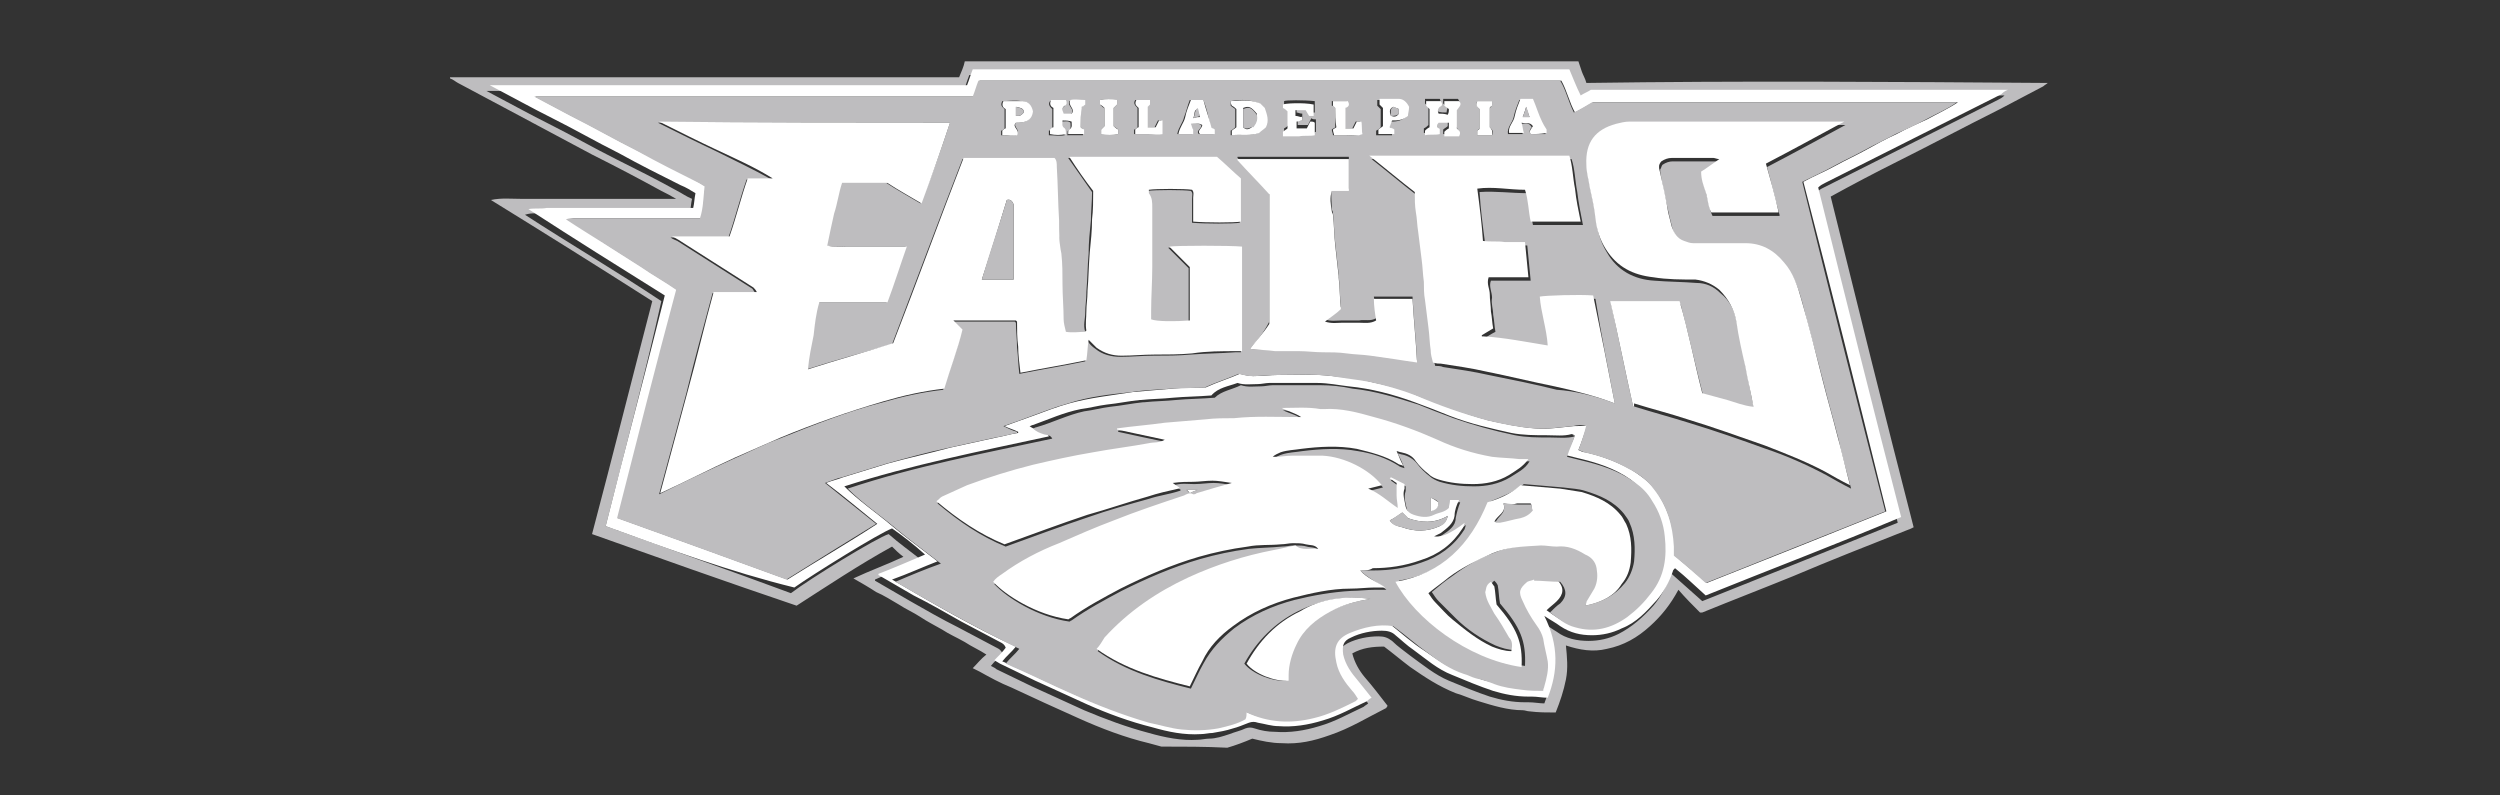 <?xml version="1.0" encoding="utf-8"?>
<!-- Generator: Adobe Illustrator 21.1.0, SVG Export Plug-In . SVG Version: 6.00 Build 0)  -->
<svg version="1.1" id="home-client-01" xmlns="http://www.w3.org/2000/svg" xmlns:xlink="http://www.w3.org/1999/xlink" x="0px"
	 y="0px" viewBox="0 0 220 70" style="enable-background:new 0 0 220 70;" xml:space="preserve">
<rect x="0" y="0" width="220" height="70" fill="#333333" stroke="none"/>
<style type="text/css">
	.st0{fill:#BEBDBF;}
	.st1{fill:#FFFFFF;}
</style>
<g id="bS56wU.tif">
	<g>
		<path class="st0" d="M102.2,65.7c-0.4-0.1-0.7-0.2-1.1-0.3c-2.1-0.5-4.2-1.3-6.2-2.2c-2-0.9-4-1.8-5.9-2.7c-1-0.4-1.9-0.9-2.8-1.4
			c-0.2-0.1-0.4-0.2-0.6-0.3c0.4-0.4,0.7-0.8,1.2-1.2c-0.6-0.4-1.3-0.7-1.9-1.1c-0.7-0.4-1.4-0.7-2-1.1c-0.7-0.4-1.3-0.7-1.9-1.1
			c-0.6-0.4-1.3-0.7-1.9-1.1c-0.7-0.4-1.3-0.8-2-1.1c-0.6-0.4-1.3-0.8-2-1.2c1.5-0.7,2.9-1.2,4.4-1.9c-0.4-0.3-0.7-0.6-1-0.9
			c-2.9,1.6-5.6,3.4-8.4,5.2C63.9,51.2,58,49.1,52.1,47c1.8-6.8,3.5-13.6,5.3-20.5c-4.7-3-9.5-6-14.2-8.9c0.9-0.2,1.8-0.1,2.7-0.1
			c0.9,0,1.8,0,2.7,0c0.9,0,1.8,0,2.7,0c0.9,0,1.8,0,2.7,0c0.9,0,1.8,0,2.7,0c0.9,0,1.8,0,2.8,0c-0.5-0.3-0.9-0.5-1.3-0.7
			c-2-1.1-4.1-2.2-6.1-3.2c-2.4-1.3-4.9-2.6-7.3-3.9c-1.5-0.8-3-1.6-4.5-2.4c-0.2-0.1-0.4-0.3-0.7-0.4c0,0,0-0.1,0-0.1
			c0,0,0,0,0.1,0c14.9,0,29.8,0,44.7,0c0.2-0.5,0.4-0.9,0.5-1.4c18,0,36,0,54,0c0.1,0.3,0.2,0.6,0.3,0.9c0.1,0.3,0.3,0.6,0.4,1
			c13.5-0.2,27-0.1,40.6,0c-0.1,0.1-0.3,0.2-0.4,0.3c-1.3,0.7-2.5,1.3-3.8,2c-3,1.5-6,3.1-9,4.6c-2,1-3.9,2-5.9,3.1
			c2.4,9.7,4.8,19.4,7.3,29.1c-0.2,0.1-0.4,0.2-0.7,0.3c-3.3,1.3-6.6,2.6-9.9,4c-2.7,1.1-5.3,2.1-8,3.2c0,0-0.1,0-0.2,0
			c-0.6-0.6-1.3-1.3-1.9-2c-0.7,1.3-1.5,2.3-2.5,3.2c-1.1,1-2.3,1.7-3.8,2c-1.2,0.3-2.4,0.1-3.6-0.3c0.1,1,0.2,2,0,3
			c-0.2,1-0.5,1.9-0.9,2.9c-0.8,0-1.5,0-2.3-0.1c-0.2,0-0.4-0.1-0.6-0.1c-1.3,0-2.6-0.4-3.9-0.8c-0.7-0.2-1.3-0.5-2-0.7
			c-1.5-0.6-2.7-1.4-4-2.3c-0.8-0.6-1.5-1.2-2.3-1.8c-1,0-1.9,0.1-2.8,0.6c0.2,0.8,0.6,1.5,1.1,2.1c0.7,0.8,1.3,1.6,2,2.5
			c0,0.1-0.1,0.1-0.1,0.2c-1.6,0.8-3.2,1.8-5,2.4c-1.4,0.5-2.7,0.8-4.2,0.7c-0.9,0-1.8-0.2-2.6-0.4c-0.7,0.3-1.5,0.6-2.2,0.8
			C106.1,65.7,104.1,65.7,102.2,65.7z M53.3,46.3c5.5,2,10.9,3.9,16.3,5.9c1.7-1.3,7.6-4.9,8.6-5.2c0.9,0.8,1.9,1.5,2.9,2.3
			c-1.4,0.6-2.8,1.1-4.1,1.7c0,0,0,0,0,0.1c1,0.6,2.1,1.2,3.1,1.8c1.4,0.8,2.8,1.6,4.2,2.3c1.1,0.6,2.3,1.2,3.4,1.8
			c0.2,0.1,0.4,0.2,0.5,0.5c-0.3,0.4-0.7,0.7-1,1.1c0.2,0.1,0.4,0.2,0.5,0.3c1,0.5,2.1,1,3.1,1.5c1.5,0.7,3.1,1.4,4.6,2.1
			c1.9,0.8,3.8,1.5,5.7,2c1.4,0.4,2.9,0.7,4.3,0.6c0.3,0,0.7-0.1,1-0.1c0.6,0,1.2-0.2,1.8-0.4c0.5-0.2,1-0.3,1.4-0.5
			c0.3-0.1,0.5-0.1,0.8,0c0.6,0.2,1.2,0.3,1.8,0.3c1.3,0.1,2.6-0.1,3.9-0.5c1.4-0.4,2.6-1.1,3.9-1.7c0.1-0.1,0.3-0.2,0.4-0.3
			c-0.4-0.5-0.8-1-1.2-1.5c-0.5-0.7-1.1-1.4-1.3-2.3c-0.2-0.8,0-1.1,0.7-1.5c0.8-0.4,1.8-0.6,2.7-0.6c0.5,0,0.8,0.1,1.2,0.4
			c0.5,0.5,1.1,0.9,1.6,1.3c1.1,0.8,2.2,1.7,3.4,2.2c1.2,0.5,2.4,1,3.6,1.4c1,0.3,2,0.5,3.1,0.5c0.1,0,0.2,0,0.3,0
			c0.5,0,1,0.1,1.4,0.1c0.9-2.3,1-4.7-0.3-7.2c0.5,0.3,0.9,0.6,1.4,0.9c0.8,0.6,1.8,0.8,2.8,0.8c0.9,0,1.8-0.2,2.6-0.6
			c1.2-0.6,2.2-1.5,3.1-2.5c0.6-0.7,1.1-1.6,1.4-2.5c0-0.1,0.1-0.2,0.2-0.3c0.9,0.8,1.8,1.6,2.7,2.4c5.8-2.3,11.5-4.6,17.2-6.9
			c-2.4-9.7-4.9-19.4-7.3-29c0.2-0.1,0.4-0.3,0.6-0.4c5.2-2.6,10.3-5.2,15.5-7.8c0.2-0.1,0.4-0.2,0.6-0.4c-12.3,0-24.5,0-36.7,0
			c-0.3,0.1-0.5,0.3-0.9,0.5c-0.3-0.8-0.7-1.6-1-2.3c-17.5,0-35,0-52.5,0c-0.2,0.5-0.3,0.9-0.5,1.4c-13.9,0-27.9,0-42,0
			c1.9,1,3.7,2,5.5,2.9c2,1,3.9,2.1,5.9,3.1c1.8,0.9,3.6,1.8,5.4,2.8c0.4,0.2,0.8,0.5,1.3,0.7c-0.1,0.4-0.1,0.8-0.2,1.3
			c-0.6,0-1.1,0-1.7,0c-0.5,0-1,0-1.6,0c-0.5,0-1.1,0-1.6,0c-0.5,0-1,0-1.6,0c-0.5,0-1.1,0-1.6,0c-0.5,0-1,0-1.6,0
			c-0.5,0-1.1,0-1.6,0c-0.5,0-1,0-1.6,0c-0.5,0-1-0.1-1.6,0.1c4,2.6,8.1,5,12,7.6C56.8,32.8,55,39.6,53.3,46.3z"/>
		<path class="st1" d="M53.3,46.3c1.7-6.8,3.5-13.5,5.2-20.3c-4-2.5-8-5-12-7.6c0.6-0.1,1.1,0,1.6-0.1c0.5,0,1,0,1.6,0
			c0.5,0,1.1,0,1.6,0c0.5,0,1,0,1.6,0c0.5,0,1.1,0,1.6,0c0.5,0,1,0,1.6,0c0.5,0,1.1,0,1.6,0c0.5,0,1,0,1.6,0c0.5,0,1.1,0,1.7,0
			c0.1-0.4,0.1-0.8,0.2-1.3c-0.5-0.3-0.8-0.5-1.3-0.7c-1.8-0.9-3.6-1.8-5.4-2.8c-2-1-3.9-2.1-5.9-3.1c-1.8-0.9-3.6-1.9-5.5-2.9
			c14.1,0,28,0,42,0c0.2-0.5,0.3-0.9,0.5-1.4c17.5,0,35,0,52.5,0c0.3,0.7,0.6,1.5,1,2.3c0.3-0.2,0.6-0.3,0.9-0.5
			c12.2,0,24.4,0,36.7,0c-0.3,0.1-0.5,0.3-0.6,0.4c-5.2,2.6-10.3,5.2-15.5,7.8c-0.2,0.1-0.4,0.2-0.6,0.4c2.4,9.7,4.8,19.3,7.3,29
			c-5.7,2.4-11.5,4.6-17.2,6.9c-0.9-0.8-1.7-1.6-2.7-2.4c-0.1,0.1-0.2,0.2-0.2,0.3c-0.3,0.9-0.8,1.8-1.4,2.5c-0.9,1-1.8,2-3.1,2.5
			c-0.8,0.4-1.7,0.6-2.6,0.6c-1,0-1.9-0.2-2.8-0.8c-0.4-0.3-0.8-0.5-1.4-0.9c1.3,2.6,1.2,4.9,0.3,7.2c-0.5,0-0.9-0.1-1.4-0.1
			c-0.1,0-0.2,0-0.3,0c-1.1,0-2.1-0.2-3.1-0.5c-1.2-0.4-2.4-0.9-3.6-1.4c-1.3-0.5-2.3-1.4-3.4-2.2c-0.6-0.4-1.1-0.9-1.6-1.3
			c-0.3-0.3-0.7-0.4-1.2-0.4c-0.9,0-1.9,0.2-2.7,0.6c-0.7,0.3-0.8,0.7-0.7,1.5c0.2,0.9,0.7,1.6,1.3,2.3c0.4,0.5,0.8,1,1.2,1.5
			c-0.2,0.1-0.3,0.2-0.4,0.3c-1.3,0.6-2.5,1.3-3.9,1.7c-1.3,0.4-2.6,0.6-3.9,0.5c-0.6,0-1.2-0.2-1.8-0.3c-0.3-0.1-0.5-0.1-0.8,0
			c-0.5,0.2-1,0.4-1.4,0.5c-0.6,0.2-1.2,0.3-1.8,0.4c-0.3,0-0.7,0.1-1,0.1c-1.5,0.1-2.9-0.2-4.3-0.6c-2-0.5-3.9-1.2-5.7-2
			c-1.5-0.7-3.1-1.4-4.6-2.1c-1-0.5-2.1-1-3.1-1.5c-0.2-0.1-0.3-0.2-0.5-0.3c0.4-0.4,0.7-0.7,1-1.1c-0.1-0.3-0.3-0.4-0.5-0.5
			c-1.1-0.6-2.3-1.2-3.4-1.8c-1.4-0.8-2.8-1.6-4.2-2.3c-1-0.6-2.1-1.2-3.1-1.8c0,0,0,0,0-0.1c1.3-0.5,2.7-1.1,4.1-1.7
			c-1-0.9-1.9-1.6-2.9-2.3c-1.1,0.4-6.9,4-8.6,5.2C64.2,50.3,58.8,48.3,53.3,46.3z M138.9,39.6c0.2,0.1,0.4,0.2,0.6,0.2
			c1.4,0.3,2.7,0.8,4,1.5c0.8,0.5,1.5,1,2.1,1.7c1.1,1.5,1.7,3.3,1.8,5.1c0,0.3,0,0.6,0,0.8c0.9,0.8,1.9,1.6,2.8,2.4
			c5.3-2.1,10.6-4.2,15.8-6.3c-2.4-9.7-4.8-19.4-7.3-29c0.9-0.5,1.9-0.9,2.8-1.4c0.9-0.5,1.8-0.9,2.7-1.4c0.9-0.5,1.8-1,2.7-1.4
			c0.9-0.5,1.8-0.9,2.7-1.3c0.9-0.5,1.8-0.9,2.7-1.5c-10.7,0-21.4,0-32.1,0c-0.5,0.3-1,0.6-1.6,0.9c-0.5-0.9-0.7-1.9-1.2-2.8
			c-17.1,0-34.1,0-51.2,0c-0.2,0.5-0.3,0.9-0.5,1.4c-12.8,0-25.6,0-38.4,0c0,0-0.1,0-0.1,0c0,0,0,0-0.1,0c0,0,0,0,0,0
			c1.1,0.6,2.1,1.1,3.2,1.7c2,1,3.9,2.1,5.9,3.1c1.8,0.9,3.6,1.8,5.4,2.8c0.2,0.1,0.3,0.2,0.5,0.3c-0.2,0.9-0.1,1.9-0.4,2.8
			c-0.3,0-0.5,0-0.7,0c-2.3,0-4.7,0-7,0c-1.2,0-2.3,0-3.5,0c-0.1,0-0.3,0.1-0.6,0.1c1.2,0.7,2.3,1.4,3.3,2.1
			c1.1,0.7,2.2,1.4,3.3,2.1c1,0.7,2.1,1.3,3.1,2c-1.7,6.7-3.5,13.4-5.2,20.1c5,1.8,10,3.6,14.9,5.4c2.7-1.7,5.3-3.2,7.9-4.9
			c-1.5-1.2-2.9-2.4-4.5-3.6c0.5-0.2,1-0.3,1.5-0.5c1.3-0.4,2.6-0.8,3.9-1.2c1.8-0.5,3.7-0.9,5.5-1.4c1.4-0.3,2.7-0.6,4.1-0.9
			c0.6-0.1,1.2-0.3,1.9-0.4c0,0,0-0.1,0-0.1c-0.4-0.2-0.8-0.3-1.2-0.5c0.8-0.3,1.7-0.6,2.5-0.9c1.1-0.4,2.1-0.8,3.2-1.1
			c1.8-0.5,3.7-0.7,5.6-1c1.2-0.1,2.3-0.2,3.5-0.3c1-0.1,2.1-0.1,2.9-0.1c1.1-0.5,2.1-0.8,3-1.2c0.4,0.1,0.8,0.2,1.2,0.2
			c0.7,0,1.5-0.1,2.2-0.1c1.6,0,3.2-0.1,4.8,0.1c1.1,0.1,2.2,0.2,3.3,0.5c1.4,0.3,2.8,0.6,4.1,1.2c2.1,0.8,4.1,1.6,6.3,2.2
			c1.4,0.3,2.7,0.6,4.1,0.7c1.1,0.1,2.3-0.1,3.4-0.2c0.4,0,0.8,0,1.2-0.1C139.4,38.2,139.2,38.9,138.9,39.6z M138.6,38.3
			c-0.1,0-0.2-0.1-0.3-0.1c-0.7,0.2-1.4,0.1-2.2,0.1c-1,0-2.1,0-3.1-0.2c-1.8-0.4-3.6-0.8-5.4-1.5c-1-0.4-2-0.8-3.1-1.2
			c-1.9-0.7-3.8-1.2-5.8-1.4c-0.9-0.1-1.8-0.3-2.8-0.3c-1.4,0-2.8,0-4.2,0c-0.3,0-0.7,0.1-1,0.1c-0.6,0-1.2,0.1-1.8-0.1
			c-0.8,0.3-1.7,0.4-2.3,1.1c-1.2,0.1-2.3,0.1-3.4,0.2c-0.9,0.1-1.9,0.1-2.8,0.2c0,0-0.1,0-0.1,0c-1,0.1-1.9,0.3-2.9,0.4
			c-0.8,0.1-1.5,0.3-2.3,0.4c-1.5,0.3-2.8,0.9-4.2,1.4c-0.1,0-0.2,0.1-0.3,0.1c0.4,0.3,0.7,0.3,0.9,0.5c0.3,0.1,0.7,0.1,0.8,0.4
			c-6,1.3-12.1,2.5-18,4.4c1.3,1.3,2.8,2.3,4.1,3.4c1.3,1.1,2.7,2.1,4.1,3.2c-1.3,0.5-2.6,1.1-4,1.6c3.6,2.1,7.2,4.2,10.9,5.9
			c-0.4,0.5-0.8,0.8-1.2,1.3c0.3,0.1,0.6,0.3,0.9,0.4c1.6,0.7,3.2,1.5,4.8,2.2c2.2,1,4.5,1.9,6.9,2.6c0.9,0.3,1.9,0.5,2.9,0.6
			c1.1,0.1,2.1,0.1,3.2-0.1c0.8-0.2,1.6-0.4,2.4-0.8c0-0.2,0-0.4,0.1-0.6c1.9,1,3.9,1,5.9,0.5c1.3-0.3,2.5-0.9,3.7-1.5
			c0.1,0,0.1-0.1,0.2-0.2c-0.2-0.2-0.3-0.5-0.5-0.7c-0.6-0.8-1.2-1.5-1.4-2.5c-0.3-1.4,0-2.1,1.2-2.6c1.2-0.5,2.5-0.8,3.8-0.6
			c1,0.8,2,1.7,3.1,2.4c1,0.7,2,1.4,3.1,1.8c0.4,0.1,0.7,0.3,1.1,0.4c0.5,0.2,1,0.4,1.6,0.5c0.8,0.2,1.6,0.4,2.4,0.5
			c0.6,0.1,1.2,0.1,1.9,0.1c0-0.2,0.1-0.3,0.1-0.4c0.2-0.7,0.4-1.4,0.3-2.2c-0.1-0.7-0.3-1.4-0.4-2c-0.1-0.5-0.3-0.9-0.6-1.2
			c-0.5-0.6-0.9-1.3-1.2-2.1c-0.4-0.8-0.3-1.1,0.4-1.7c0.2-0.1,0.4-0.1,0.6-0.2c0,0,0,0.1,0,0.1c0.8,0,1.6,0.1,2.3,0.1
			c0.7,0.7,0.6,1.3,0,1.9c-0.3,0.3-0.6,0.5-0.9,0.8c0.7,0.5,1.4,1,2.2,1.3c1.7,0.5,3.2,0.1,4.6-0.9c0.8-0.6,1.5-1.3,2.1-2.1
			c1.2-1.5,1.4-3.2,1.2-5c-0.1-1.1-0.6-2.1-1.1-3.1c-0.4-0.7-1-1.2-1.6-1.7c-1.4-1-3-1.5-4.7-1.9c-0.4-0.1-0.8-0.2-1.2-0.3
			C138.1,39.6,138.3,39,138.6,38.3z"/>
		<path class="st0" d="M138.9,39.6c0.3-0.8,0.5-1.4,0.7-2.2c-0.4,0-0.8,0-1.2,0.1c-1.1,0.1-2.3,0.3-3.4,0.2
			c-1.4-0.1-2.8-0.4-4.1-0.7c-2.2-0.6-4.2-1.3-6.3-2.2c-1.3-0.5-2.7-0.9-4.1-1.2c-1.1-0.2-2.2-0.3-3.3-0.5c-1.6-0.2-3.2-0.1-4.8-0.1
			c-0.7,0-1.5,0.1-2.2,0.1c-0.4,0-0.8-0.1-1.2-0.2c-0.9,0.4-1.9,0.7-3,1.2c-0.8,0-1.9,0.1-2.9,0.1c-1.2,0.1-2.3,0.1-3.5,0.3
			c-1.9,0.2-3.8,0.4-5.6,1c-1.1,0.3-2.1,0.7-3.2,1.1c-0.8,0.3-1.6,0.6-2.5,0.9c0.4,0.2,0.8,0.4,1.2,0.5c0,0,0,0.1,0,0.1
			c-0.6,0.1-1.2,0.3-1.9,0.4c-1.4,0.3-2.7,0.6-4.1,0.9c-1.9,0.4-3.7,0.9-5.5,1.4c-1.3,0.4-2.6,0.8-3.9,1.2c-0.5,0.1-0.9,0.3-1.5,0.5
			c1.5,1.2,3,2.4,4.5,3.6c-2.6,1.6-5.2,3.2-7.9,4.9c-4.9-1.8-9.9-3.6-14.9-5.4c1.7-6.7,3.4-13.4,5.2-20.1c-1-0.7-2.1-1.3-3.1-2
			c-1.1-0.7-2.2-1.4-3.3-2.1c-1.1-0.7-2.1-1.3-3.3-2.1c0.3-0.1,0.4-0.1,0.6-0.1c1.2,0,2.3,0,3.5,0c2.3,0,4.7,0,7,0
			c0.2,0,0.5,0,0.7,0c0.3-0.9,0.3-1.9,0.4-2.8c-0.2-0.1-0.3-0.2-0.5-0.3c-1.8-0.9-3.6-1.8-5.4-2.8c-2-1-3.9-2.1-5.9-3.1
			c-1.1-0.6-2.1-1.1-3.2-1.7c0,0,0,0,0,0c0,0,0,0,0.1,0c0,0,0.1,0,0.1,0c12.8,0,25.6,0,38.4,0c0.2-0.5,0.3-0.9,0.5-1.4
			c17.1,0,34.1,0,51.2,0c0.5,0.8,0.7,1.8,1.2,2.8c0.6-0.3,1.1-0.6,1.6-0.9c10.8,0,21.5,0,32.1,0c-0.8,0.6-1.8,1-2.7,1.5
			c-0.9,0.5-1.8,0.9-2.7,1.3c-0.9,0.5-1.8,0.9-2.7,1.4c-0.9,0.5-1.8,0.9-2.7,1.4c-0.9,0.5-1.8,0.9-2.8,1.4c2.4,9.7,4.8,19.3,7.3,29
			c-5.3,2.1-10.5,4.2-15.8,6.3c-0.9-0.8-1.8-1.6-2.8-2.4c0-0.3,0-0.5,0-0.8c-0.1-1.9-0.6-3.6-1.8-5.1c-0.5-0.7-1.3-1.3-2.1-1.7
			c-1.2-0.7-2.6-1.2-4-1.5C139.4,39.8,139.2,39.7,138.9,39.6z M83.6,10.8c-8.6,0-17.1,0-25.7,0c1.8,0.9,3.4,1.7,5.1,2.5
			c1.6,0.8,3.3,1.6,4.9,2.5c-0.7,0-1.4,0-2.2,0c-0.6,1.7-1,3.4-1.6,5.1c-1.7,0-3.3,0-5.1,0c0.3,0.2,0.4,0.2,0.6,0.3
			c2.2,1.4,4.4,2.8,6.6,4.2c0.1,0.1,0.1,0.2,0.3,0.4c-1.3,0-2.5,0-3.8,0c-0.8,3-1.6,5.9-2.3,8.8c-0.8,3-1.6,5.9-2.4,8.9
			c2.2-1.1,4.3-2.1,6.5-3.1c1.4-0.6,2.7-1.3,4.1-1.8c3-1.2,6-2.4,9.1-3.2c1.7-0.5,3.5-0.9,5.3-1.1c0.5-1.7,1.2-3.4,1.6-5.2
			c-0.3-0.3-0.5-0.5-0.8-0.8c0.2,0,0.3,0,0.3,0c1.7,0,3.4,0,5.1,0c0,0,0,0,0.1,0c0,0,0,0,0.1,0.1c0,0.7,0.1,1.5,0.1,2.2
			c0.1,0.8,0.1,1.5,0.2,2.3c2-0.4,3.9-0.7,5.8-1.1c0.1-0.6,0.1-1.2,0.2-1.8c0.2,0.3,0.4,0.5,0.7,0.7c0.6,0.5,1.4,0.7,2.2,0.7
			c1,0,1.9-0.1,2.9-0.1c1.1,0,2.2,0,3.3-0.1c1.3-0.1,2.6-0.1,3.9-0.2c0.2,0,0.4,0,0.5,0c0-3.1,0-6.1,0-9.2c-1-0.1-5.8-0.1-6.4,0
			c0.6,0.6,1.2,1.2,1.8,1.8c0,1.5,0,3.1,0,4.6c0,0,0,0,0,0.1c0,0,0,0,0,0c-1.3,0.1-3,0.1-3.4-0.1c0-0.2,0-0.5,0-0.7
			c0-1.3,0.1-2.6,0.1-3.9c0-1.7,0-3.5,0-5.2c0-0.4,0-0.9-0.3-1.3c0-0.1,0-0.2,0-0.3c0.6-0.1,3.2-0.1,3.8,0c0.2,0.2,0.1,0.4,0.1,0.7
			c0,0.7,0,1.4,0,2.1c1.1,0.1,3.7,0.1,4.2,0c0-1.3,0-2.5,0-3.8c-0.7-0.6-1.4-1.3-2.1-1.9c-4.3,0-8.6,0-13,0c0.7,1,1.4,2,2.1,3
			c0,0.9-0.1,1.7-0.1,2.5c-0.1,1-0.2,1.9-0.2,2.9c-0.1,1.1-0.1,2.2-0.2,3.4c0,0,0,0.1,0,0.1c0,0.6-0.1,1.1-0.1,1.7
			c0,0.6-0.2,1.1,0,1.7c0,0,0,0.1-0.1,0.1c-0.6,0-1.1,0.1-1.7,0c-0.1-0.4-0.1-0.7-0.2-1.1c-0.1-1-0.1-2.1-0.1-3.1
			c0-0.9,0-1.8-0.1-2.7c-0.1-1-0.1-2-0.2-2.9c-0.1-1.6-0.1-3.1-0.2-4.7c0-0.3,0-0.6-0.2-0.8c-2.7,0-5.3,0-8,0
			c-2.1,5.4-4.1,10.8-6.2,16.3C76,31,73.5,31.7,71,32.5c0-1.1,0.3-2.1,0.5-3c0.2-1,0.2-2,0.5-2.9c2,0,4,0,6,0
			c0.6-1.6,1.1-3.2,1.7-4.9c-0.6,0-1.2,0-1.8,0c-0.6,0-1.1,0-1.7,0c-0.6,0-1.2,0-1.8,0c-0.6,0-1.1,0.1-1.7-0.1
			c0.2-0.9,0.3-1.9,0.6-2.8c0.2-0.9,0.3-1.8,0.7-2.7c1.4,0,2.6,0,4,0c0.9,0.6,2,1.2,3,1.8C82,15.5,82.8,13.2,83.6,10.8z M143.7,35.7
			c0.1,0,0.1,0.1,0.2,0.1c1.6,0.5,3.1,0.9,4.7,1.4c2.3,0.7,4.6,1.5,6.8,2.3c1.8,0.6,3.6,1.4,5.3,2.3c0.7,0.4,1.4,0.8,2.2,1.2
			c-0.4-1.5-0.8-2.9-1.1-4.3c-0.4-1.6-0.9-3.3-1.3-4.9c-0.6-2.4-1.3-4.8-1.9-7.2c-0.3-1.1-0.7-2.3-1.5-3.2c-0.9-1.1-2-1.7-3.4-1.7
			c-1.5,0-3.1,0-4.6,0c-0.3,0-0.6-0.1-0.8-0.2c-0.6-0.2-0.9-0.7-1.1-1.3c-0.1-0.4-0.2-0.8-0.3-1.2c-0.3-1.3-0.6-2.6-0.8-3.9
			c0,0,0-0.1,0-0.2c0.1-0.1,0.1-0.3,0.2-0.4c0.3-0.2,0.6-0.3,0.9-0.3c1.2,0,2.4,0,3.7,0c0.1,0,0.2,0,0.5,0.1
			c-0.6,0.4-1.1,0.7-1.6,1.1c0,0.6,0.3,1.2,0.4,1.8c0.2,0.6,0.2,1.2,0.5,1.8c2,0,3.9,0,5.8,0c0,0,0,0,0.1,0c0,0,0,0,0-0.1
			c-0.4-1.4-0.7-2.8-1.1-4.2c2.3-1.2,4.5-2.4,6.9-3.7c-0.2,0-0.3,0-0.4,0c-6.2,0-12.4,0-18.5,0c-0.4,0-0.8,0-1.2,0.2
			c-1.8,0.6-2.7,1.7-2.6,3.6c0,0.7,0.2,1.3,0.3,2c0.2,0.9,0.4,1.8,0.5,2.7c0.1,1,0.4,1.9,0.9,2.7c0.9,1.6,2.4,2.4,4.2,2.5
			c1.2,0.1,2.5,0.1,3.7,0.2c0.8,0,1.5,0.3,2.1,0.9c0.9,0.7,1.3,1.7,1.5,2.8c0.3,1.3,0.5,2.6,0.8,4c0.2,1.1,0.4,2.3,0.7,3.5
			c-0.8-0.1-1.5-0.4-2.3-0.6c-0.7-0.2-1.5-0.4-2.2-0.6c-0.7-2.7-1.3-5.5-2-8.1c-2,0-4,0-6,0c0,0,0,0-0.1,0c0,0,0,0,0,0
			C142.4,29.6,143,32.6,143.7,35.7z M142.1,35.5c-0.6-3.1-1.2-6.1-1.7-9.2c-1.2-0.1-4.2-0.1-4.7,0.1c0.1,1.4,0.6,2.8,0.7,4.3
			c-1.9-0.3-3.8-0.7-5.7-0.8c0,0,0,0-0.1,0c0,0,0,0,0-0.1c0.3-0.2,0.6-0.4,1-0.6c-0.1-0.5-0.1-1-0.2-1.5c0-0.5-0.2-1-0.1-1.5
			c0-0.5-0.3-1-0.1-1.5c1.2,0,2.3,0,3.5,0c-0.1-1-0.2-2-0.3-3.1c-0.6,0-1.2,0-1.8,0c-0.6,0-1.3,0.1-1.9-0.1c-0.2-1.5-0.4-3-0.5-4.6
			c1.4-0.1,2.8,0.1,4.2,0.1c0.3,0.9,0.3,1.9,0.5,2.8c1.5,0,2.9,0,4.4,0c-0.2-1-0.4-2-0.5-2.9c-0.2-1-0.2-2-0.5-2.9
			c-5.9,0-11.7,0-17.6,0c1.4,1.1,2.7,2.2,4,3.2c0.1,0.6,0.1,1.2,0.1,1.8c0.1,0.6,0.1,1.2,0.2,1.7c0.1,0.8,0.2,1.6,0.3,2.4
			c0.1,0.7,0.1,1.3,0.2,2c0,0.5,0.1,1.1,0.1,1.6c0.1,0.8,0.2,1.6,0.3,2.4c0.1,0.7,0.1,1.3,0.2,2c0,0.4,0.1,0.7,0.2,1.1
			c0.2,0,0.5,0,0.7,0.1c1.3,0.2,2.7,0.4,4,0.7c2,0.4,4,0.8,6,1.3C138.5,34.4,140.3,34.8,142.1,35.5z M110,30.7c0.8,0.1,1.5,0,2.2,0
			c0.7,0,1.4,0,2.1,0c0.7,0,1.4,0.1,2.1,0.1c0.7,0,1.4,0.1,2.1,0.1c0.7,0.1,1.4,0.1,2.1,0.2c0.7,0.1,1.4,0.2,2.1,0.3
			c0.7,0.1,1.4,0.2,2,0.3c-0.1-1.9-0.3-3.7-0.4-5.6c-1.2,0-2.3,0-3.4,0c0.1,0.6,0.2,1.3,0.2,1.9c-0.5,0.3-1,0.1-1.5,0.2
			c-0.5,0-1,0-1.5,0c-0.5,0-1,0.1-1.5-0.1c0.5-0.4,0.9-0.8,1.4-1.1c-0.1-0.9-0.1-1.9-0.2-2.8c0,0,0,0,0-0.1
			c-0.1-0.9-0.2-1.8-0.3-2.7c-0.1-0.9-0.1-1.8-0.2-2.7c0-0.1-0.1-0.2-0.1-0.3c0-0.6-0.1-1.2,0-1.8c0.5,0,1,0,1.5,0
			c0-0.5,0-0.9,0-1.4c0-0.5,0-0.9,0-1.4c-3.3,0-6.5,0-9.7,0c0,0,0,0-0.1,0c0,0,0,0,0,0.1c0.9,1,1.9,2,2.8,3c0,3.8,0,7.6,0,11.4
			C111.2,29.3,110.6,30,110,30.7z M95.1,11.2c0-0.6,0-1.2,0-1.7c0.1-0.1,0.2-0.2,0.3-0.2c0-0.1,0-0.3,0-0.4c-0.5,0-0.9-0.1-1.3,0
			c-0.2,0.5,0.6,0.7,0.1,1.2c-0.2,0-0.5,0-0.7,0c0-0.3-0.1-0.5,0.1-0.7c0.2-0.1,0.1-0.3,0.1-0.5c-0.4,0-0.9,0-1.3,0
			c-0.2,0.3,0,0.5,0.2,0.7c0,0.6,0,1.2,0,1.7c-0.1,0.1-0.2,0.2-0.3,0.2c0,0.1,0,0.3,0,0.4c0.5,0,0.9,0.1,1.4,0
			c-0.1-0.2,0-0.4-0.1-0.5c-0.3-0.2-0.2-0.4-0.2-0.7c0.3,0,0.6-0.1,0.8,0.1c0,0.3,0.1,0.5-0.2,0.7c-0.1,0,0,0.3-0.1,0.4
			c0.5,0,0.9,0,1.4,0c0-0.2,0-0.3,0-0.4C95.3,11.3,95.2,11.3,95.1,11.2z M126.5,11.2c0-0.2,0-0.4,0-0.6c0.3,0,0.6,0,0.9,0
			c0,0.2,0,0.4,0,0.5c-0.1,0.1-0.3,0.2-0.4,0.3c0,0.1,0,0.3,0,0.4c0.5,0,0.9,0,1.3,0c0.2-0.3-0.1-0.5-0.2-0.7c0-0.5,0-1.1,0-1.6
			c0.2-0.2,0.5-0.4,0.2-0.8c-0.4,0-0.8,0-1.3,0c0,0.2,0,0.3,0,0.4c0.1,0.1,0.2,0.2,0.4,0.3c0,0.1-0.1,0.3-0.1,0.5
			c-0.3,0-0.5,0-0.8-0.1c-0.1-0.3-0.2-0.5,0.1-0.6c0.2-0.2,0.2-0.3,0.1-0.5c-0.4,0-0.9,0-1.3,0c0,0.2,0,0.3,0,0.4
			c0.1,0.1,0.2,0.2,0.3,0.3c0,0.5,0,1.1,0,1.6c-0.1,0.1-0.2,0.2-0.4,0.3c0,0.1,0,0.3,0,0.4c0.5-0.1,0.9,0.1,1.3-0.1
			c0-0.1,0-0.3,0-0.4C126.6,11.4,126.5,11.3,126.5,11.2z M108.3,8.9c0,0.2,0,0.3,0,0.4c0.1,0.1,0.3,0.2,0.4,0.3c0,0.5,0,1.1,0,1.6
			c-0.1,0.1-0.2,0.2-0.4,0.3c0,0.1,0,0.3,0,0.4c0.9-0.1,1.7,0.1,2.4-0.2c0.2-0.2,0.4-0.4,0.6-0.5c0.3-0.6,0.1-1.1-0.1-1.7
			c-0.1-0.1-0.3-0.3-0.4-0.4C110,8.8,109.4,8.7,108.3,8.9z M114.6,10.6c0-0.2,0-0.4,0-0.6c-0.2,0-0.4-0.1-0.5-0.1c0-0.2,0-0.3,0-0.5
			c0.3,0,0.6,0,0.9,0c0.1,0.2,0.2,0.3,0.3,0.5c0.2,0,0.3,0,0.4,0c0-0.4,0-0.7,0-1c-0.9-0.1-2.6-0.1-2.7,0c0,0.1,0,0.2,0,0.3
			c0.1,0.1,0.3,0.2,0.4,0.3c0,0.5,0,1,0,1.5c-0.1,0.1-0.2,0.2-0.4,0.3c0,0.1,0,0.3,0,0.4c0.5,0,0.9,0,1.4,0c0.5,0,0.9,0.1,1.4-0.1
			c0-0.4,0-0.7,0-1.1c-0.2,0-0.3,0-0.4-0.1c-0.1,0.2-0.2,0.4-0.3,0.6c-0.3,0-0.6,0-0.9,0c0-0.2,0-0.4,0-0.6
			C114.2,10.6,114.4,10.6,114.6,10.6z M105.9,8.8c-0.4,0-0.8,0-1.2,0c-0.2,0.5-0.3,1-0.5,1.5c-0.1,0.5-0.5,0.9-0.6,1.5
			c0.5,0,0.9,0,1.3,0c0-0.2,0-0.3,0-0.4c0-0.1-0.1-0.3-0.2-0.5c0.4,0,0.7-0.1,1,0.1c0.1,0.3-0.5,0.5-0.2,0.8c0.4,0,0.8,0,1.3,0
			c0-0.2,0-0.3,0-0.4c-0.1-0.1-0.2-0.2-0.3-0.2C106.4,10.4,106.2,9.6,105.9,8.8z M134.7,11.8c0.4,0,0.9,0,1.3,0c0-0.2,0-0.3,0-0.3
			c-0.2-0.3-0.3-0.5-0.4-0.7c-0.3-0.7-0.5-1.3-0.8-2c-0.4,0-0.7,0-1.1,0c-0.2,0.5-0.4,1-0.5,1.5c-0.1,0.5-0.6,0.9-0.5,1.5
			c0.4,0,0.8,0,1.3,0c-0.1-0.3-0.1-0.6-0.2-0.9c0.4,0,0.7-0.2,1,0.3C134.7,11.3,134.5,11.5,134.7,11.8z M89.4,10.8
			c0.7,0,1.3-0.1,1.4-1c-0.1-0.5-0.3-0.9-0.9-0.9c-0.6-0.1-1.2,0-1.7,0c-0.2,0.4,0,0.5,0.2,0.7c0,0.6,0,1.2,0,1.7
			c-0.1,0.1-0.2,0.2-0.3,0.2c0,0.1,0,0.3,0,0.4c0.5,0,0.9,0.1,1.3,0C89.9,11.4,89.1,11.2,89.4,10.8z M122.3,11.2c0-0.2,0-0.3,0-0.5
			c0.5,0,0.9,0,1.4-0.4c0-0.2,0.1-0.6,0.1-0.8c-0.3-0.4-0.5-0.7-0.9-0.7c-0.6,0-1.1,0-1.7,0c0,0.2,0,0.3,0,0.5
			c0.1,0.1,0.2,0.2,0.3,0.3c0,0.5,0,1.1,0,1.6c-0.1,0.1-0.2,0.2-0.4,0.3c0,0.1,0,0.3,0,0.4c0.5,0,1,0,1.4,0c0-0.2,0-0.3,0-0.4
			C122.6,11.4,122.5,11.3,122.3,11.2z M117.5,9.5c0,0.6,0,1.1,0,1.7c-0.1,0.1-0.2,0.1-0.3,0.2c0,0.2,0.1,0.3,0.1,0.5
			c0.4,0,0.8,0,1.2,0c0.4,0,0.8,0.1,1.3-0.1c-0.1-0.4,0.1-0.8-0.1-1.1c-0.1,0-0.2,0-0.4,0c-0.1,0.2-0.2,0.4-0.3,0.6
			c-0.2,0-0.4,0-0.7,0c0-0.6,0-1.2,0-1.8c0.3-0.1,0.4-0.3,0.2-0.6c-0.4,0-0.8,0-1.3,0c0,0.2,0,0.3,0,0.4
			C117.4,9.3,117.4,9.4,117.5,9.5z M101.2,8.8c-0.5,0-0.9,0-1.3,0c-0.2,0.3,0,0.5,0.2,0.7c0,0.6,0,1.1,0,1.7
			c-0.1,0.1-0.2,0.2-0.3,0.2c0,0.1,0,0.3,0,0.4c0.4,0,0.8,0,1.2,0c0.4,0,0.8,0,1.2,0c0-0.4,0-0.8,0-1.2c-0.1,0-0.2,0-0.3,0
			c-0.1,0.2-0.2,0.4-0.3,0.6c-0.2,0-0.4,0-0.7,0c0-0.6,0-1.2,0-1.8c0.1-0.1,0.1-0.1,0.2-0.2C101.2,9.1,101.2,9,101.2,8.8z
			 M131.3,11.9c0.2-0.3,0-0.5-0.2-0.7c0-0.6,0-1.1,0-1.7c0.1-0.1,0.2-0.2,0.2-0.2c0-0.2,0-0.3,0-0.4c-0.5,0-0.9,0-1.3,0
			c-0.2,0.3,0,0.5,0.2,0.7c0,0.6,0,1.1,0,1.7c-0.1,0.1-0.2,0.2-0.2,0.2c0,0.2,0,0.3,0,0.4C130.4,11.9,130.8,11.9,131.3,11.9z
			 M97.2,9.5c0,0.5,0,1,0,1.6c-0.1,0.1-0.2,0.2-0.3,0.3c0,0.1,0,0.3,0,0.4c0.5,0,1,0.1,1.5,0c0-0.2,0-0.3,0-0.4
			c-0.1-0.1-0.3-0.2-0.4-0.3c0-0.5,0-1,0-1.6c0.1-0.1,0.2-0.2,0.3-0.3c0-0.1,0-0.3,0-0.4c-0.5,0-1-0.1-1.5,0c0,0.2,0,0.3,0,0.4
			C97,9.4,97.1,9.5,97.2,9.5z"/>
		<path class="st0" d="M138.6,38.3c-0.2,0.7-0.5,1.2-0.7,1.9c0.4,0.1,0.8,0.2,1.2,0.3c1.7,0.4,3.3,0.9,4.7,1.9
			c0.7,0.5,1.2,1,1.6,1.7c0.6,0.9,1,2,1.1,3.1c0.2,1.8,0,3.5-1.2,5c-0.6,0.8-1.3,1.5-2.1,2.1c-1.4,1-2.9,1.4-4.6,0.9
			c-0.8-0.2-1.4-0.7-2.2-1.3c0.3-0.3,0.6-0.6,0.9-0.8c0.6-0.6,0.6-1.2,0-1.9c-0.8,0-1.6-0.1-2.3-0.1c0,0,0-0.1,0-0.1
			c-0.2,0.1-0.4,0.1-0.6,0.2c-0.7,0.6-0.8,0.9-0.4,1.7c0.3,0.7,0.7,1.4,1.2,2.1c0.3,0.4,0.5,0.8,0.6,1.2c0.1,0.7,0.3,1.4,0.4,2
			c0.1,0.7-0.1,1.5-0.3,2.2c0,0.1-0.1,0.2-0.1,0.4c-0.6,0-1.2,0-1.9-0.1c-0.8-0.1-1.6-0.2-2.4-0.5c-0.5-0.2-1.1-0.4-1.6-0.5
			c-0.4-0.1-0.7-0.3-1.1-0.4c-1.2-0.4-2.2-1.1-3.1-1.8c-1-0.7-2-1.6-3.1-2.4c-1.3-0.2-2.6,0.1-3.8,0.6c-1.2,0.5-1.5,1.3-1.2,2.6
			c0.2,1,0.8,1.8,1.4,2.5c0.2,0.2,0.3,0.4,0.5,0.7c-0.1,0.1-0.2,0.2-0.2,0.2c-1.2,0.6-2.4,1.2-3.7,1.5c-2,0.5-4,0.4-5.9-0.5
			c0,0.2,0,0.4-0.1,0.6c-0.7,0.4-1.5,0.6-2.4,0.8c-1.1,0.2-2.2,0.2-3.2,0.1c-1-0.1-1.9-0.4-2.9-0.6c-2.4-0.7-4.7-1.6-6.9-2.6
			c-1.6-0.7-3.2-1.5-4.8-2.2c-0.3-0.1-0.6-0.3-0.9-0.4c0.4-0.5,0.8-0.8,1.2-1.3c-3.7-1.8-7.3-3.8-10.9-5.9c1.4-0.6,2.6-1.1,4-1.6
			c-1.4-1.1-2.8-2.1-4.1-3.2c-1.3-1.1-2.8-2.1-4.1-3.4c6-2,12-3.1,18-4.4c-0.2-0.4-0.6-0.3-0.8-0.4c-0.3-0.1-0.6-0.2-0.9-0.5
			c0.1,0,0.2-0.1,0.3-0.1c1.4-0.4,2.8-1.1,4.2-1.4c0.8-0.1,1.5-0.3,2.3-0.4c1-0.1,1.9-0.3,2.9-0.4c0,0,0.1,0,0.1,0
			c0.9-0.1,1.9-0.1,2.8-0.2c1.1-0.1,2.2-0.1,3.4-0.2c0.6-0.6,1.5-0.7,2.3-1.1c0.6,0.2,1.2,0.1,1.8,0.1c0.3,0,0.7-0.1,1-0.1
			c1.4,0,2.8,0,4.2,0c0.9,0,1.9,0.1,2.8,0.3c2,0.2,3.9,0.8,5.8,1.4c1,0.4,2,0.8,3.1,1.2c1.7,0.6,3.5,1.1,5.4,1.5
			c1,0.2,2,0.2,3.1,0.2c0.7,0,1.5,0.1,2.2-0.1C138.3,38.2,138.4,38.3,138.6,38.3z M119.7,50.2c0.5,0,0.8,0,1.2,0
			c1.4,0,2.8-0.2,4.2-0.7c1.5-0.5,2.8-1.4,3.7-2.8c0.1-0.1,0.1-0.2,0.2-0.5c-1.3,1-2.1,1.4-2.7,1.2c0.2-0.1,0.4-0.2,0.6-0.3
			c0.6-0.4,1.2-0.8,1.2-1.5c0.1-0.5,0.2-0.9,0.4-1.4c-0.3,0-0.5,0-0.8,0c0,0.3-0.1,0.5-0.1,0.7c-0.4,0.3-0.9,0.4-1.3,0.6
			c-0.6,0.2-1.2,0.1-1.8,0c-0.3-0.1-0.6-0.3-0.7-0.7c-0.1-0.5-0.3-1-0.1-1.6c0-0.1,0-0.2,0-0.4c-0.4-0.2-0.8-0.4-1.2-0.6
			c0,0-0.1,0.1-0.1,0.1c0.2,0.1,0.4,0.3,0.6,0.4c0,0.4,0,0.7,0,1.1c0,0.3,0.1,0.7,0.1,1.1c-0.9-0.6-1.7-1.3-2.6-1.7
			c0.4-0.1,0.8-0.2,1.2-0.3c-1-1.4-3.3-2.5-5.2-2.6c-0.9,0-1.8,0-2.7,0c-0.5,0-1,0.1-1.5,0.1c-0.1,0-0.2,0-0.2,0
			c0.2-0.2,0.4-0.3,0.7-0.4c0.6-0.2,1.2-0.2,1.8-0.3c1.6-0.2,3.3-0.3,4.9,0c1.3,0.2,2.5,0.6,3.6,1.3c0.1,0.1,0.2,0.1,0.5,0.2
			c-0.2-0.5-0.4-0.9-0.6-1.3c0.1,0,0.3,0.1,0.4,0.1c0.5,0.1,1,0.4,1.3,0.8c0.3,0.4,0.7,0.8,1.1,1.1c0.2,0.2,0.6,0.4,0.9,0.5
			c1,0.3,2,0.4,3,0.4c1.1,0,2.2-0.2,3.2-0.8c0.6-0.4,1.3-0.7,1.7-1.4c-0.3,0-0.6,0-0.8,0c-0.8,0-1.6,0-2.4-0.2
			c-1.7-0.3-3.2-0.8-4.8-1.5c-1.8-0.8-3.7-1.5-5.6-2c-1.4-0.4-2.9-0.7-4.4-0.7c-0.1,0-0.2,0-0.3,0c-1.1-0.2-2.3,0-3.4-0.1
			c0.6,0.3,1.2,0.4,1.7,0.8c-0.1,0-0.2,0-0.3,0c-1.9,0-3.8-0.1-5.6,0.1c-0.8,0.1-1.7,0.1-2.5,0.1c-1.2,0.1-2.4,0.2-3.6,0.3
			c-1.4,0.1-2.8,0.3-4.2,0.5c0,0,0,0,0,0.1c1.4,0.3,2.7,0.6,4.2,0.9c-0.5,0.3-0.9,0.2-1.4,0.3c-1.6,0.3-3.3,0.5-4.9,0.8
			c-1.8,0.3-3.5,0.7-5.3,1.1c-2,0.5-3.9,1-5.8,1.8c-0.8,0.3-1.5,0.7-2.2,1c-0.2,0.1-0.3,0.2-0.5,0.4c1.9,1.6,3.8,2.9,6,3.8
			c2.5-0.9,4.9-1.8,7.3-2.6c1.7-0.6,3.5-1.1,5.3-1.6c0.9-0.3,1.8-0.4,2.7-0.7c0,0,0.1,0,0.1-0.1c-0.2-0.1-0.3-0.2-0.6-0.4
			c0.7-0.2,1.2-0.1,1.8-0.1c0.6,0,1.2-0.1,1.7-0.1c0.5,0,1.1,0.1,1.7,0.2c-1.1,0.3-2.1,0.6-3.1,0.9c-0.1,0-0.3,0.1-0.3,0.1
			c-0.3-0.2-0.6,0-0.8,0.1c-2.1,0.7-4.1,1.4-6.2,2.2c-1.6,0.6-3.2,1.3-4.8,2c-1.7,0.7-3.4,1.6-5,2.7c-0.3,0.2-0.5,0.4-0.8,0.7
			c1.1,1.2,3.8,2.9,6.6,3.3c0.1,0,0.1-0.1,0.2-0.1c1.4-1,2.9-1.8,4.4-2.6c2.2-1.1,4.5-2.1,6.9-2.8c1.4-0.4,2.8-0.7,4.3-0.9
			c0.9-0.1,1.9-0.1,2.9-0.2c0.4,0,0.7-0.1,1.1-0.1c0.4,0,0.8,0,1.1,0.1c0.3,0.1,0.8,0,1.1,0.4c-0.7,0-1.4,0.2-2-0.3
			c-0.6,0.1-1.3,0.3-1.9,0.4c-2.6,0.5-5.1,1.3-7.5,2.4c-2.8,1.3-5.3,3-7.4,5.3c-0.3,0.3-0.5,0.6-0.7,1c2.5,1.8,5.4,2.6,8.2,3.3
			c0.4-0.8,0.7-1.5,1.1-2.2c0.7-1.3,1.6-2.2,2.7-3.1c1.6-1.2,3.4-2,5.3-2.5c1.6-0.4,3.3-0.7,5-0.8c0.7,0,1.4-0.1,2.2-0.1
			c0.3,0,0.6,0,0.9,0C121.2,51.2,120.4,50.9,119.7,50.2z M139.5,53.3c1.5-0.3,2.6-0.9,3.5-2c0.4-0.5,0.7-1.2,0.8-1.9
			c0.1-1.1,0.1-2.3-0.4-3.4c-0.1-0.3-0.3-0.5-0.5-0.8c-0.9-1.1-2.1-1.6-3.4-2c-0.6-0.2-1.2-0.2-1.9-0.3c-1.2-0.1-2.4-0.2-3.5-0.3
			c-0.9,0.7-1.9,1.1-2.9,1.5c-1.5,3.8-4,6.3-8.1,7c1.7,3.2,6.3,6.9,11.1,7.5c0.1-2.2-0.4-3.4-2.2-5.5c-0.1-0.5-0.1-1.1-0.2-1.6
			c-0.1-0.2-0.2-0.3-0.3-0.4c-0.4,0.3-0.4,0.7-0.5,0.9c0,0.8,0.4,1.3,0.8,1.9c0.4,0.7,0.8,1.4,1.3,2.1c0.2,0.4,0.3,0.8,0.2,1.2
			c-0.6,0-1.2-0.2-1.7-0.4c-1.3-0.6-2.5-1.4-3.5-2.4c-0.5-0.5-1-1-1.5-1.5c-0.2-0.2-0.4-0.5-0.6-0.8c0.6-0.5,1.2-1,1.8-1.4
			c1.2-0.9,2.4-1.6,3.8-2.1c1.4-0.6,2.9-0.6,4.3-0.7c0.5,0,0.9,0.1,1.4,0.1c0.9,0,1.7,0.3,2.5,0.7c0.5,0.3,0.9,0.7,1,1.2
			c0.1,0.6,0.1,1.2-0.2,1.8c-0.2,0.3-0.4,0.7-0.6,1C139.6,53,139.6,53.1,139.5,53.3z M120.6,52.7c-2.3-0.3-4.4,0.1-6.4,1.1
			c-2,1-3.6,2.6-4.7,4.6c0.7,0.9,2.5,1.6,3.7,1.5c0,0,0,0,0-0.1c0-0.1,0-0.3,0-0.4c0-1,0.3-1.9,0.7-2.7c0.7-1.3,1.7-2.2,3-2.9
			C118.2,53.2,119.4,52.9,120.6,52.7z M125.9,43.8c0,0.5,0,0.8,0,1.2c0.3-0.2,0.7-0.3,0.7-0.8C126.4,44,126.2,43.9,125.9,43.8z
			 M104.4,43.1c0.1,0.1,0.2,0.2,0.3,0.3c0.2-0.1,0.4-0.2,0.7-0.3C105,43.1,104.8,43.1,104.4,43.1z"/>
		<path class="st1" d="M83.6,10.8c-0.8,2.4-1.6,4.7-2.5,7.1c-1-0.6-2.1-1.2-3-1.8c-1.4,0-2.7,0-4,0c-0.3,0.9-0.4,1.8-0.7,2.7
			c-0.2,0.9-0.4,1.8-0.6,2.8c0.6,0.2,1.1,0.1,1.7,0.1c0.6,0,1.2,0,1.8,0c0.6,0,1.1,0,1.7,0c0.6,0,1.1,0,1.8,0
			c-0.6,1.7-1.1,3.3-1.7,4.9c-2,0-4,0-6,0c-0.3,1-0.4,2-0.5,2.9c-0.2,1-0.4,1.9-0.5,3c2.5-0.8,5-1.5,7.5-2.3
			c2.1-5.4,4.1-10.9,6.2-16.3c2.7,0,5.3,0,8,0c0.2,0.2,0.2,0.5,0.2,0.8c0.1,1.6,0.1,3.1,0.2,4.7c0,1,0,2,0.2,2.9
			c0.1,0.9,0.1,1.8,0.1,2.7c0,1,0.1,2.1,0.1,3.1c0,0.3,0.1,0.7,0.2,1.1c0.6,0.1,1.2,0,1.7,0c0-0.1,0.1-0.1,0.1-0.1
			c-0.1-0.6,0-1.1,0-1.7c0-0.6,0.1-1.1,0.1-1.7c0,0,0-0.1,0-0.1c0.1-1.1,0.1-2.2,0.2-3.4c0.1-1,0.2-1.9,0.2-2.9
			c0.1-0.8,0.1-1.6,0.1-2.5c-0.7-0.9-1.4-1.9-2.1-3c4.4,0,8.6,0,13,0c0.7,0.6,1.4,1.3,2.1,1.9c0,1.3,0,2.6,0,3.8
			c-0.5,0.1-3.1,0.1-4.2,0c0-0.7,0-1.4,0-2.1c0-0.2,0.1-0.5-0.1-0.7c-0.6-0.1-3.2-0.1-3.8,0c0,0.1,0,0.2,0,0.3
			c0.3,0.4,0.3,0.8,0.3,1.3c0,1.7,0,3.5,0,5.2c0,1.3-0.1,2.6-0.1,3.9c0,0.2,0,0.5,0,0.7c0.5,0.2,2.1,0.2,3.4,0.1c0,0,0,0,0,0
			c0,0,0,0,0-0.1c0-1.5,0-3.1,0-4.6c-0.6-0.6-1.2-1.2-1.8-1.8c0.6-0.1,5.4-0.1,6.4,0c0,3,0,6.1,0,9.2c-0.2,0-0.4,0-0.5,0
			c-1.3,0-2.6,0-3.9,0.2c-1.1,0.1-2.2,0.1-3.3,0.1c-1,0-1.9,0.1-2.9,0.1c-0.8,0-1.5-0.2-2.2-0.7c-0.2-0.2-0.4-0.4-0.7-0.7
			c-0.1,0.6-0.1,1.2-0.2,1.8c-1.9,0.4-3.8,0.7-5.8,1.1c-0.1-0.8-0.2-1.6-0.2-2.3c-0.1-0.7-0.1-1.5-0.1-2.2c-0.1-0.1-0.1-0.1-0.1-0.1
			c0,0,0,0-0.1,0c-1.7,0-3.4,0-5.1,0c-0.1,0-0.2,0-0.3,0c0.3,0.3,0.5,0.5,0.8,0.8c-0.4,1.7-1.1,3.5-1.6,5.2
			c-1.8,0.2-3.6,0.6-5.3,1.1c-3.1,0.9-6.2,2-9.1,3.2c-1.4,0.6-2.7,1.2-4.1,1.8c-2.2,1-4.3,2.1-6.5,3.1c0.8-3,1.6-5.9,2.4-8.9
			c0.8-2.9,1.5-5.9,2.3-8.8c1.3,0,2.5,0,3.8,0c-0.1-0.2-0.2-0.3-0.3-0.4c-2.2-1.4-4.4-2.8-6.6-4.2c-0.2-0.1-0.3-0.2-0.6-0.3
			c1.8,0,3.4,0,5.1,0c0.6-1.7,1-3.4,1.6-5.1c0.7,0,1.4,0,2.2,0c-1.6-1-3.2-1.7-4.9-2.5c-1.7-0.8-3.3-1.6-5.1-2.5
			C66.5,10.8,75,10.8,83.6,10.8z M89.2,24.6c0-2.3,0-4.5,0-6.6c-0.1-0.3-0.3-0.5-0.6-0.4c-0.7,2.3-1.4,4.6-2.2,7
			C87.4,24.6,88.2,24.6,89.2,24.6z"/>
		<path class="st1" d="M143.7,35.7c-0.7-3.1-1.3-6.2-2-9.2c0,0,0,0,0,0c0,0,0,0,0.1,0c2,0,3.9,0,6,0c0.8,2.7,1.3,5.4,2,8.1
			c0.7,0.2,1.5,0.4,2.2,0.6c0.7,0.2,1.4,0.5,2.3,0.6c-0.2-1.2-0.5-2.3-0.7-3.5c-0.3-1.3-0.6-2.6-0.8-4c-0.2-1.1-0.7-2-1.5-2.8
			c-0.6-0.5-1.3-0.8-2.1-0.9c-1.2,0-2.5,0-3.7-0.2c-1.8-0.2-3.2-0.9-4.2-2.5c-0.5-0.8-0.8-1.7-0.9-2.7c-0.1-0.9-0.3-1.8-0.5-2.7
			c-0.1-0.7-0.3-1.3-0.3-2c-0.1-2,0.8-3.1,2.6-3.6c0.4-0.1,0.8-0.2,1.2-0.2c6.2,0,12.4,0,18.5,0c0.1,0,0.1,0,0.4,0
			c-2.4,1.3-4.6,2.5-6.9,3.7c0.4,1.4,0.8,2.8,1.1,4.2c0,0,0,0,0,0.1c0,0,0,0-0.1,0c-1.9,0-3.9,0-5.8,0c-0.3-0.5-0.3-1.2-0.5-1.8
			c-0.2-0.6-0.4-1.1-0.4-1.8c0.5-0.3,1-0.7,1.6-1.1c-0.2,0-0.4-0.1-0.5-0.1c-1.2,0-2.4,0-3.7,0c-0.3,0-0.6,0.1-0.9,0.3
			c-0.1,0.1-0.2,0.3-0.2,0.4c0,0.1,0,0.1,0,0.2c0.3,1.3,0.6,2.6,0.8,3.9c0.1,0.4,0.2,0.8,0.3,1.2c0.2,0.6,0.5,1.1,1.1,1.3
			c0.3,0.1,0.5,0.2,0.8,0.2c1.5,0,3.1,0,4.6,0c1.4,0,2.5,0.6,3.4,1.7c0.8,0.9,1.2,2.1,1.5,3.2c0.7,2.4,1.3,4.8,1.9,7.2
			c0.4,1.6,0.9,3.3,1.3,4.9c0.4,1.4,0.7,2.8,1.1,4.3c-0.8-0.4-1.5-0.8-2.2-1.2c-1.7-0.9-3.5-1.6-5.3-2.3c-2.3-0.8-4.5-1.6-6.8-2.3
			c-1.5-0.5-3.1-0.9-4.7-1.4C143.8,35.8,143.8,35.8,143.7,35.7z"/>
		<path class="st1" d="M142.1,35.5c-1.8-0.7-3.5-1.1-5.3-1.5c-2-0.4-4-0.9-6-1.3c-1.3-0.3-2.7-0.5-4-0.7c-0.2,0-0.4,0-0.7-0.1
			c-0.1-0.4-0.2-0.7-0.2-1.1c-0.1-0.6-0.1-1.3-0.2-2c-0.1-0.8-0.2-1.6-0.3-2.4c-0.1-0.5-0.1-1.1-0.1-1.6c-0.1-0.7-0.1-1.3-0.2-2
			c-0.1-0.8-0.2-1.6-0.3-2.4c-0.1-0.6-0.1-1.2-0.2-1.7c-0.1-0.6-0.1-1.2-0.1-1.8c-1.3-1-2.6-2.1-4-3.2c5.9,0,11.7,0,17.6,0
			c0.3,0.9,0.3,1.9,0.5,2.9c0.1,1,0.3,1.9,0.5,2.9c-1.5,0-2.9,0-4.4,0c-0.2-0.9-0.2-1.9-0.5-2.8c-1.4,0-2.8-0.3-4.2-0.1
			c0.2,1.5,0.4,3.1,0.5,4.6c0.7,0.1,1.3,0,1.9,0.1c0.6,0,1.2,0,1.8,0c0.1,1,0.2,2,0.3,3.1c-1.2,0-2.3,0-3.5,0
			c-0.2,0.6,0.1,1,0.1,1.5c0,0.5,0.1,1,0.1,1.5c0.1,0.5,0.1,1,0.2,1.5c-0.3,0.2-0.7,0.4-1,0.6c0,0.1,0,0.1,0,0.1c0,0,0,0,0.1,0
			c1.9,0.1,3.8,0.5,5.7,0.8c-0.1-1.5-0.6-2.9-0.7-4.3c0.5-0.1,3.5-0.2,4.7-0.1C140.9,29.4,141.5,32.4,142.1,35.5z"/>
		<path class="st1" d="M110,30.7c0.6-0.8,1.2-1.4,1.7-2.2c0-3.8,0-7.6,0-11.4c-0.9-1-1.9-2-2.8-3c0-0.1,0-0.1,0-0.1c0,0,0,0,0.1,0
			c3.2,0,6.4,0,9.7,0c0,0.5,0,0.9,0,1.4c0,0.4,0,0.9,0,1.4c-0.5,0-1,0-1.5,0c-0.2,0.6-0.1,1.2,0,1.8c0,0.1,0.1,0.2,0.1,0.3
			c0.1,0.9,0.1,1.8,0.2,2.7c0.1,0.9,0.2,1.8,0.3,2.7c0,0,0,0,0,0.1c0.1,0.9,0.1,1.9,0.2,2.8c-0.4,0.4-0.9,0.7-1.4,1.1
			c0.6,0.2,1.1,0.1,1.5,0.1c0.5,0,1,0,1.5,0c0.5,0,1,0.1,1.5-0.2c-0.1-0.6-0.2-1.3-0.2-1.9c1.1,0,2.2,0,3.4,0
			c0.1,1.8,0.3,3.7,0.4,5.6c-0.7-0.1-1.4-0.2-2-0.3c-0.7-0.1-1.4-0.2-2.1-0.3c-0.7-0.1-1.4-0.1-2.1-0.2c-0.7-0.1-1.4-0.1-2.1-0.1
			c-0.7,0-1.4-0.1-2.1-0.1c-0.7,0-1.4,0-2.1,0C111.5,30.8,110.8,30.8,110,30.7z"/>
		<path class="st1" d="M95.1,11.2c0.1,0.1,0.1,0.1,0.3,0.2c0,0.1,0,0.3,0,0.4c-0.4,0-0.9,0-1.4,0c0-0.2,0-0.4,0.1-0.4
			c0.3-0.2,0.2-0.4,0.2-0.7c-0.3-0.1-0.5-0.1-0.8-0.1c0,0.3-0.1,0.5,0.2,0.7c0.1,0.1,0.1,0.3,0.1,0.5c-0.5,0.1-0.9,0.1-1.4,0
			c0-0.2,0-0.3,0-0.4c0.1-0.1,0.2-0.2,0.3-0.2c0-0.6,0-1.1,0-1.7c-0.2-0.1-0.4-0.3-0.2-0.7c0.4,0,0.8,0,1.3,0
			c0.1,0.2,0.1,0.4-0.1,0.5c-0.3,0.2-0.2,0.4-0.1,0.7c0.2,0,0.5,0,0.7,0c0.4-0.4-0.4-0.7-0.1-1.2c0.4-0.1,0.8,0,1.3,0
			c0,0.2,0,0.3,0,0.4c-0.1,0.1-0.2,0.2-0.3,0.2C95.1,10,95.1,10.6,95.1,11.2z"/>
		<path class="st1" d="M126.5,11.2c0.1,0.1,0.2,0.1,0.2,0.2c0,0.1,0,0.2,0,0.4c-0.4,0.1-0.9,0-1.3,0.1c0-0.2,0-0.3,0-0.4
			c0.1-0.1,0.2-0.2,0.4-0.3c0-0.5,0-1,0-1.6c-0.1-0.1-0.2-0.2-0.3-0.3c0-0.1,0-0.3,0-0.4c0.4,0,0.9,0,1.3,0c0.1,0.2,0.2,0.4-0.1,0.5
			c-0.2,0.2-0.2,0.4-0.1,0.6c0.2,0,0.5,0,0.8,0.1c0.1-0.2,0.1-0.3,0.1-0.5c-0.1-0.1-0.3-0.2-0.4-0.3c0-0.1,0-0.3,0-0.4
			c0.4,0,0.9,0,1.3,0c0.3,0.3,0,0.5-0.2,0.8c0,0.5,0,1.1,0,1.6c0.2,0.2,0.4,0.3,0.2,0.7c-0.4,0-0.8,0-1.3,0c0-0.1,0-0.2,0-0.4
			c0.1-0.1,0.2-0.2,0.4-0.3c0-0.1,0-0.3,0-0.5c-0.3,0-0.6,0-0.9,0C126.5,10.9,126.5,11,126.5,11.2z"/>
		<path class="st1" d="M108.3,8.9c1.2-0.1,1.8-0.1,2.6,0.2c0.1,0.1,0.3,0.3,0.4,0.4c0.2,0.6,0.4,1.1,0.1,1.7
			c-0.2,0.2-0.4,0.3-0.6,0.5c-0.8,0.3-1.6,0.1-2.4,0.2c0-0.2,0-0.3,0-0.4c0.1-0.1,0.3-0.2,0.4-0.3c0-0.5,0-1,0-1.6
			c-0.1-0.1-0.2-0.2-0.4-0.3C108.3,9.1,108.3,9,108.3,8.9z M109.4,11.2c0.4,0.4,0.7,0,0.9-0.1c0.3-0.4,0.3-0.7,0.3-1.1
			c-0.5-0.6-0.7-0.7-1.2-0.5C109.4,10.1,109.4,10.6,109.4,11.2z"/>
		<path class="st1" d="M114.6,10.6c-0.2,0-0.3,0.1-0.5,0.1c0,0.2,0,0.4,0,0.6c0.3,0,0.6,0,0.9,0c0.1-0.2,0.2-0.4,0.3-0.6
			c0.2,0,0.3,0,0.4,0.1c0,0.4,0,0.7,0,1.1c-0.4,0.1-0.9,0-1.4,0.1c-0.4,0-0.9,0-1.4,0c0-0.2,0-0.3,0-0.4c0.1-0.1,0.3-0.2,0.4-0.3
			c0-0.5,0-1,0-1.5c-0.1-0.1-0.2-0.2-0.4-0.3c0-0.1,0-0.2,0-0.3c0.1-0.1,1.8-0.2,2.7,0c0,0.3,0,0.6,0,1c-0.1,0-0.3,0-0.4,0
			c-0.1-0.2-0.2-0.3-0.3-0.5c-0.3,0-0.6,0-0.9,0c0,0.2,0,0.3,0,0.5c0.2,0,0.4,0.1,0.5,0.1C114.6,10.2,114.6,10.4,114.6,10.6z"/>
		<path class="st1" d="M105.9,8.8c0.2,0.8,0.5,1.6,0.7,2.4c0.1,0.1,0.2,0.1,0.3,0.2c0,0.1,0,0.3,0,0.4c-0.4,0-0.8,0-1.3,0
			c-0.3-0.3,0.2-0.5,0.2-0.8c-0.3-0.2-0.6-0.1-1-0.1c0.1,0.2,0.1,0.4,0.2,0.5c0,0.1,0,0.3,0,0.4c-0.4,0-0.8,0-1.3,0
			c0.1-0.6,0.5-1,0.6-1.5c0.1-0.5,0.3-1,0.5-1.5C105.2,8.8,105.5,8.8,105.9,8.8z M105,10.4c0.3-0.1,0.4-0.1,0.6-0.1
			c-0.1-0.3-0.2-0.5-0.2-0.7C105,9.7,105.2,10,105,10.4z"/>
		<path class="st1" d="M134.7,11.8c-0.2-0.3,0.1-0.5,0.2-0.7c-0.3-0.4-0.6-0.2-1-0.3c0.1,0.3,0.1,0.6,0.2,0.9c-0.5,0-0.8,0-1.3,0
			c-0.1-0.6,0.4-0.9,0.5-1.5c0.1-0.5,0.3-1,0.5-1.5c0.4,0,0.7,0,1.1,0c0.3,0.7,0.5,1.4,0.8,2c0.1,0.2,0.2,0.4,0.4,0.7
			c0,0,0,0.1,0,0.3C135.5,11.8,135.1,11.8,134.7,11.8z M134.6,10.3c-0.1-0.3-0.2-0.5-0.3-0.9c-0.1,0.4-0.2,0.6-0.3,0.9
			C134.2,10.3,134.4,10.3,134.6,10.3z"/>
		<path class="st1" d="M89.4,10.8c-0.4,0.4,0.4,0.6,0.1,1.1c-0.4,0.1-0.8,0-1.3,0c0-0.2,0-0.3,0-0.4c0.1-0.1,0.2-0.2,0.3-0.2
			c0-0.5,0-1.1,0-1.7c-0.2-0.1-0.4-0.3-0.2-0.7c0.5,0,1.1,0,1.7,0c0.5,0,0.8,0.4,0.9,0.9C90.8,10.7,90.1,10.8,89.4,10.8z M89.4,10.2
			c0.4,0,0.4,0,0.7-0.3c0-0.4-0.3-0.4-0.7-0.5C89.4,9.6,89.4,9.9,89.4,10.2z"/>
		<path class="st1" d="M122.3,11.2c0.2,0.1,0.3,0.1,0.4,0.2c0,0.1,0,0.3,0,0.4c-0.5,0-0.9,0-1.4,0c0-0.1,0-0.3,0-0.4
			c0.1-0.1,0.3-0.2,0.4-0.3c0-0.5,0-1,0-1.6c-0.1-0.1-0.2-0.2-0.3-0.3c0-0.1,0-0.3,0-0.5c0.6,0,1.1,0,1.7,0c0.4,0,0.7,0.3,0.9,0.7
			c0,0.3-0.1,0.6-0.1,0.8c-0.5,0.4-0.9,0.4-1.4,0.4C122.4,10.9,122.3,11.1,122.3,11.2z M122.4,10.2c0.3,0.1,0.5,0.1,0.7-0.2
			c0-0.1,0-0.3,0-0.4c-0.2-0.1-0.3-0.1-0.5-0.2C122.2,9.6,122.3,9.9,122.4,10.2z"/>
		<path class="st1" d="M117.5,9.5c-0.1-0.1-0.2-0.2-0.2-0.2c0-0.1,0-0.3,0-0.4c0.4,0,0.9,0,1.3,0c0.2,0.3,0.1,0.5-0.2,0.6
			c0,0.6,0,1.2,0,1.8c0.2,0,0.4,0,0.7,0c0.1-0.2,0.2-0.4,0.3-0.6c0.1,0,0.2,0,0.4,0c0.1,0.4,0,0.8,0.1,1.1c-0.4,0.2-0.8,0.1-1.3,0.1
			c-0.4,0-0.8,0-1.2,0c0-0.1-0.1-0.3-0.1-0.5c0.1-0.1,0.2-0.1,0.3-0.2C117.5,10.6,117.5,10.1,117.5,9.5z"/>
		<path class="st1" d="M101.2,8.8c0,0.2,0,0.3,0,0.4c-0.1,0.1-0.2,0.2-0.2,0.2c0,0.6,0,1.2,0,1.8c0.2,0,0.4,0,0.7,0
			c0.1-0.2,0.2-0.4,0.3-0.6c0.1,0,0.2,0,0.3,0c0,0.4,0,0.8,0,1.2c-0.4,0.1-0.8,0-1.2,0c-0.4,0-0.8,0-1.2,0c0-0.2,0-0.3,0-0.4
			c0.1-0.1,0.2-0.2,0.3-0.2c0-0.6,0-1.1,0-1.7c-0.2-0.2-0.4-0.3-0.2-0.7C100.2,8.8,100.7,8.8,101.2,8.8z"/>
		<path class="st1" d="M131.3,11.9c-0.4,0-0.9,0-1.3,0c0-0.2,0-0.3,0-0.4c0.1-0.1,0.2-0.1,0.2-0.2c0-0.6,0-1.1,0-1.7
			c-0.2-0.2-0.4-0.3-0.2-0.7c0.4,0,0.8,0,1.3,0c0,0.1,0,0.3,0,0.4c-0.1,0.1-0.2,0.1-0.2,0.2c0,0.6,0,1.1,0,1.7
			C131.2,11.3,131.4,11.5,131.3,11.9z"/>
		<path class="st1" d="M97.2,9.5c-0.1-0.1-0.2-0.2-0.4-0.3c0-0.1,0-0.2,0-0.4c0.5-0.1,1-0.1,1.5,0c0,0.2,0,0.3,0,0.4
			c-0.1,0.1-0.2,0.2-0.3,0.3c0,0.5,0,1.1,0,1.6c0.1,0.1,0.2,0.2,0.4,0.3c0,0.1,0,0.2,0,0.4c-0.5,0.1-1,0.1-1.5,0c0-0.2,0-0.3,0-0.4
			c0.1-0.1,0.2-0.2,0.3-0.3C97.2,10.6,97.2,10.1,97.2,9.5z"/>
		<path class="st1" d="M119.7,50.2c0.6,0.7,1.5,1,2.2,1.5c-0.3,0-0.6,0-0.9,0c-0.7,0-1.4,0.1-2.2,0.1c-1.7,0-3.4,0.4-5,0.8
			c-1.9,0.5-3.7,1.3-5.3,2.5c-1.1,0.8-2.1,1.8-2.7,3.1c-0.4,0.7-0.7,1.4-1.1,2.2c-2.8-0.7-5.7-1.5-8.2-3.3c0.3-0.3,0.5-0.7,0.7-1
			c2.1-2.3,4.6-4,7.4-5.3c2.4-1.1,4.9-1.9,7.5-2.4c0.6-0.1,1.3-0.3,1.9-0.4c0.6,0.5,1.3,0.2,2,0.3c-0.3-0.4-0.7-0.3-1.1-0.4
			c-0.3-0.1-0.7-0.1-1.1-0.1c-0.4,0-0.7,0.1-1.1,0.1c-1,0.1-1.9,0-2.9,0.2c-1.5,0.2-2.9,0.5-4.3,0.9c-2.4,0.7-4.7,1.7-6.9,2.8
			c-1.5,0.8-3,1.6-4.4,2.6c-0.1,0-0.1,0.1-0.2,0.1c-2.8-0.4-5.5-2.1-6.6-3.3c0.2-0.3,0.5-0.5,0.8-0.7c1.5-1.1,3.2-2,5-2.7
			c1.6-0.7,3.2-1.4,4.8-2c2-0.8,4.1-1.5,6.2-2.2c0.2-0.1,0.5-0.3,0.8-0.1c0.1,0,0.2,0,0.3-0.1c1-0.3,2-0.6,3.1-0.9
			c-0.7-0.1-1.2-0.2-1.7-0.2c-0.6,0-1.2,0.1-1.7,0.1c-0.5,0-1.1,0-1.8,0.1c0.3,0.2,0.4,0.3,0.6,0.4c0,0,0,0-0.1,0.1
			c-0.9,0.2-1.8,0.4-2.7,0.7c-1.8,0.5-3.5,1.1-5.3,1.6c-2.4,0.8-4.8,1.7-7.3,2.6c-2.2-0.9-4.1-2.2-6-3.8c0.2-0.1,0.3-0.3,0.5-0.4
			c0.7-0.3,1.5-0.7,2.2-1c1.9-0.7,3.8-1.3,5.8-1.8c1.7-0.4,3.5-0.8,5.3-1.1c1.6-0.3,3.3-0.5,4.9-0.8c0.4-0.1,0.9,0,1.4-0.3
			c-1.4-0.3-2.8-0.6-4.2-0.9c0,0,0,0,0-0.1c1.4-0.2,2.8-0.3,4.2-0.5c1.2-0.1,2.4-0.2,3.6-0.3c0.8-0.1,1.7-0.1,2.5-0.1
			c1.9-0.2,3.7-0.1,5.6-0.1c0.1,0,0.1,0,0.3,0c-0.6-0.4-1.2-0.5-1.7-0.8c1.1,0,2.3-0.1,3.4,0.1c0.1,0,0.2,0,0.3,0
			c1.5-0.1,3,0.3,4.4,0.7c1.9,0.5,3.8,1.2,5.6,2c1.5,0.7,3.1,1.2,4.8,1.5c0.8,0.1,1.6,0.1,2.4,0.2c0.3,0,0.5,0,0.8,0
			c-0.5,0.7-1.1,1-1.7,1.4c-1,0.6-2.1,0.8-3.2,0.8c-1,0-2-0.1-3-0.4c-0.3-0.1-0.6-0.2-0.9-0.5c-0.4-0.3-0.8-0.7-1.1-1.1
			c-0.3-0.5-0.8-0.7-1.3-0.8c-0.1,0-0.3-0.1-0.4-0.1c0.2,0.4,0.3,0.8,0.6,1.3c-0.2-0.1-0.4-0.1-0.5-0.2c-1.1-0.7-2.4-1-3.6-1.3
			c-1.6-0.3-3.3-0.2-4.9,0c-0.6,0.1-1.2,0.1-1.8,0.3c-0.2,0.1-0.5,0.2-0.7,0.4c0.1,0,0.2,0,0.2,0c0.5,0,1-0.1,1.5-0.1
			c0.9,0,1.8,0,2.7,0c1.9,0.1,4.1,1.2,5.2,2.6c-0.4,0.1-0.8,0.2-1.2,0.3c1,0.4,1.7,1.1,2.6,1.7c0-0.4-0.1-0.7-0.1-1.1
			c0-0.3,0-0.7,0-1.1c-0.2-0.1-0.4-0.3-0.6-0.4c0,0,0.1-0.1,0.1-0.1c0.4,0.2,0.8,0.4,1.2,0.6c0,0.2,0,0.3,0,0.4
			c-0.2,0.5,0,1,0.1,1.6c0.1,0.4,0.4,0.6,0.7,0.7c0.6,0.2,1.2,0.3,1.8,0c0.4-0.2,0.9-0.2,1.3-0.6c0-0.2,0.1-0.4,0.1-0.7
			c0.2,0,0.5,0,0.8,0c-0.2,0.4-0.4,0.9-0.4,1.4c-0.1,0.7-0.7,1.1-1.2,1.5c-0.2,0.1-0.4,0.2-0.6,0.3c0.6,0.1,1.4-0.2,2.7-1.2
			c-0.1,0.2-0.1,0.4-0.2,0.5c-0.9,1.4-2.1,2.3-3.7,2.8c-1.4,0.5-2.8,0.7-4.2,0.7C120.5,50.2,120.2,50.2,119.7,50.2z M122.3,45.8
			c0.3,0.4,0.7,0.5,1.1,0.6c1.1,0.4,2.2,0.4,3.3-0.1c0.3-0.2,0.6-0.4,0.7-0.9c-1.2,0.7-2.4,0.6-3.5,0.2c-0.2-0.2-0.3-0.3-0.5-0.5
			C123,45.4,122.7,45.6,122.3,45.8z"/>
		<path class="st1" d="M139.5,53.3c0.1-0.2,0.1-0.4,0.2-0.5c0.2-0.3,0.4-0.7,0.6-1c0.3-0.6,0.3-1.2,0.2-1.8c-0.1-0.6-0.5-1-1-1.2
			c-0.8-0.5-1.6-0.8-2.5-0.7c-0.5,0-0.9-0.1-1.4-0.1c-1.5,0.1-2.9,0.1-4.3,0.7c-1.3,0.6-2.6,1.2-3.8,2.1c-0.6,0.5-1.2,0.9-1.8,1.4
			c0.2,0.3,0.4,0.6,0.6,0.8c0.5,0.5,1,1.1,1.5,1.5c1.1,0.9,2.2,1.8,3.5,2.4c0.5,0.2,1.1,0.4,1.7,0.4c0.1-0.5,0.1-0.9-0.2-1.2
			c-0.4-0.7-0.8-1.4-1.3-2.1c-0.3-0.6-0.7-1.1-0.8-1.9c0.1-0.2,0-0.6,0.5-0.9c0.1,0.1,0.2,0.3,0.3,0.4c0.1,0.5,0.1,1,0.2,1.6
			c1.8,2.1,2.3,3.3,2.2,5.5c-4.8-0.7-9.4-4.3-11.1-7.5c4.1-0.7,6.6-3.3,8.1-7c1-0.3,2-0.7,2.9-1.5c1.1,0.1,2.3,0.2,3.5,0.3
			c0.6,0.1,1.3,0.2,1.9,0.3c1.3,0.4,2.5,0.9,3.4,2c0.2,0.2,0.3,0.5,0.5,0.8c0.5,1.1,0.5,2.2,0.4,3.4c-0.1,0.7-0.3,1.3-0.8,1.9
			C142.1,52.4,141,53,139.5,53.3z M132.3,44.3c0.3,0.8-0.5,1-0.8,1.6c0.2,0,0.3,0,0.4,0c0.6-0.1,1.2-0.3,1.8-0.4
			c0.5-0.1,0.8-0.3,1.1-0.7c0-0.1,0-0.3-0.1-0.5c-0.4,0-0.8,0-1.2,0C133.2,44.4,132.9,44.4,132.3,44.3z"/>
		<path class="st1" d="M120.6,52.7c-1.2,0.2-2.4,0.5-3.5,1.1c-1.3,0.7-2.4,1.6-3,2.9c-0.4,0.8-0.7,1.8-0.7,2.7c0,0.1,0,0.3,0,0.4
			c0,0,0,0,0,0.1c-1.2,0.1-3-0.6-3.7-1.5c1.1-2,2.6-3.6,4.7-4.6C116.2,52.7,118.3,52.4,120.6,52.7z"/>
		<path class="st1" d="M125.9,43.8c0.3,0.1,0.5,0.3,0.7,0.4c0,0.6-0.4,0.7-0.7,0.8C125.9,44.6,125.9,44.2,125.9,43.8z"/>
		<path class="st1" d="M104.4,43.1c0.4,0,0.6,0,1,0c-0.3,0.1-0.5,0.2-0.7,0.3C104.6,43.3,104.6,43.2,104.4,43.1z"/>
		<path class="st0" d="M89.2,24.6c-1,0-1.8,0-2.8,0c0.7-2.4,1.5-4.7,2.2-7c0.3-0.1,0.5,0.1,0.6,0.4C89.2,20.1,89.2,22.3,89.2,24.6z"
			/>
		<path class="st0" d="M109.4,11.2c0-0.5,0-1.1,0-1.6c0.5-0.2,0.7-0.2,1.2,0.5c0.1,0.4,0,0.7-0.3,1.1
			C110.1,11.1,109.8,11.5,109.4,11.2z"/>
		<path class="st0" d="M105,10.4c0.2-0.3,0.1-0.7,0.4-0.9c0.1,0.2,0.1,0.5,0.2,0.7C105.4,10.3,105.3,10.3,105,10.4z"/>
		<path class="st0" d="M134.6,10.3c-0.2,0-0.4,0-0.6,0c0.1-0.3,0.2-0.5,0.3-0.9C134.5,9.8,134.5,10,134.6,10.3z"/>
		<path class="st0" d="M89.4,10.2c0-0.3,0-0.5,0-0.8c0.3,0.1,0.7,0.1,0.7,0.5C89.8,10.2,89.8,10.2,89.4,10.2z"/>
		<path class="st0" d="M122.4,10.2c0-0.3-0.1-0.6,0.2-0.8c0.1,0,0.3,0.1,0.5,0.2c0,0.2,0,0.3,0,0.4
			C122.9,10.2,122.7,10.2,122.4,10.2z"/>
		<path class="st0" d="M122.3,45.8c0.4-0.2,0.7-0.5,1.1-0.7c0.2,0.2,0.4,0.3,0.5,0.5c1.2,0.4,2.3,0.5,3.5-0.2
			c-0.1,0.6-0.4,0.8-0.7,0.9c-1.1,0.5-2.2,0.5-3.3,0.1C123,46.3,122.6,46.3,122.3,45.8z"/>
		<path class="st0" d="M132.3,44.3c0.5,0,0.9,0.1,1.3,0.1c0.4,0,0.8,0,1.2,0c0,0.2,0,0.4,0.1,0.5c-0.3,0.4-0.7,0.6-1.1,0.7
			c-0.6,0.1-1.2,0.3-1.8,0.4c-0.1,0-0.2,0-0.4,0C131.8,45.4,132.6,45.2,132.3,44.3z"/>
	</g>
</g>
</svg>
